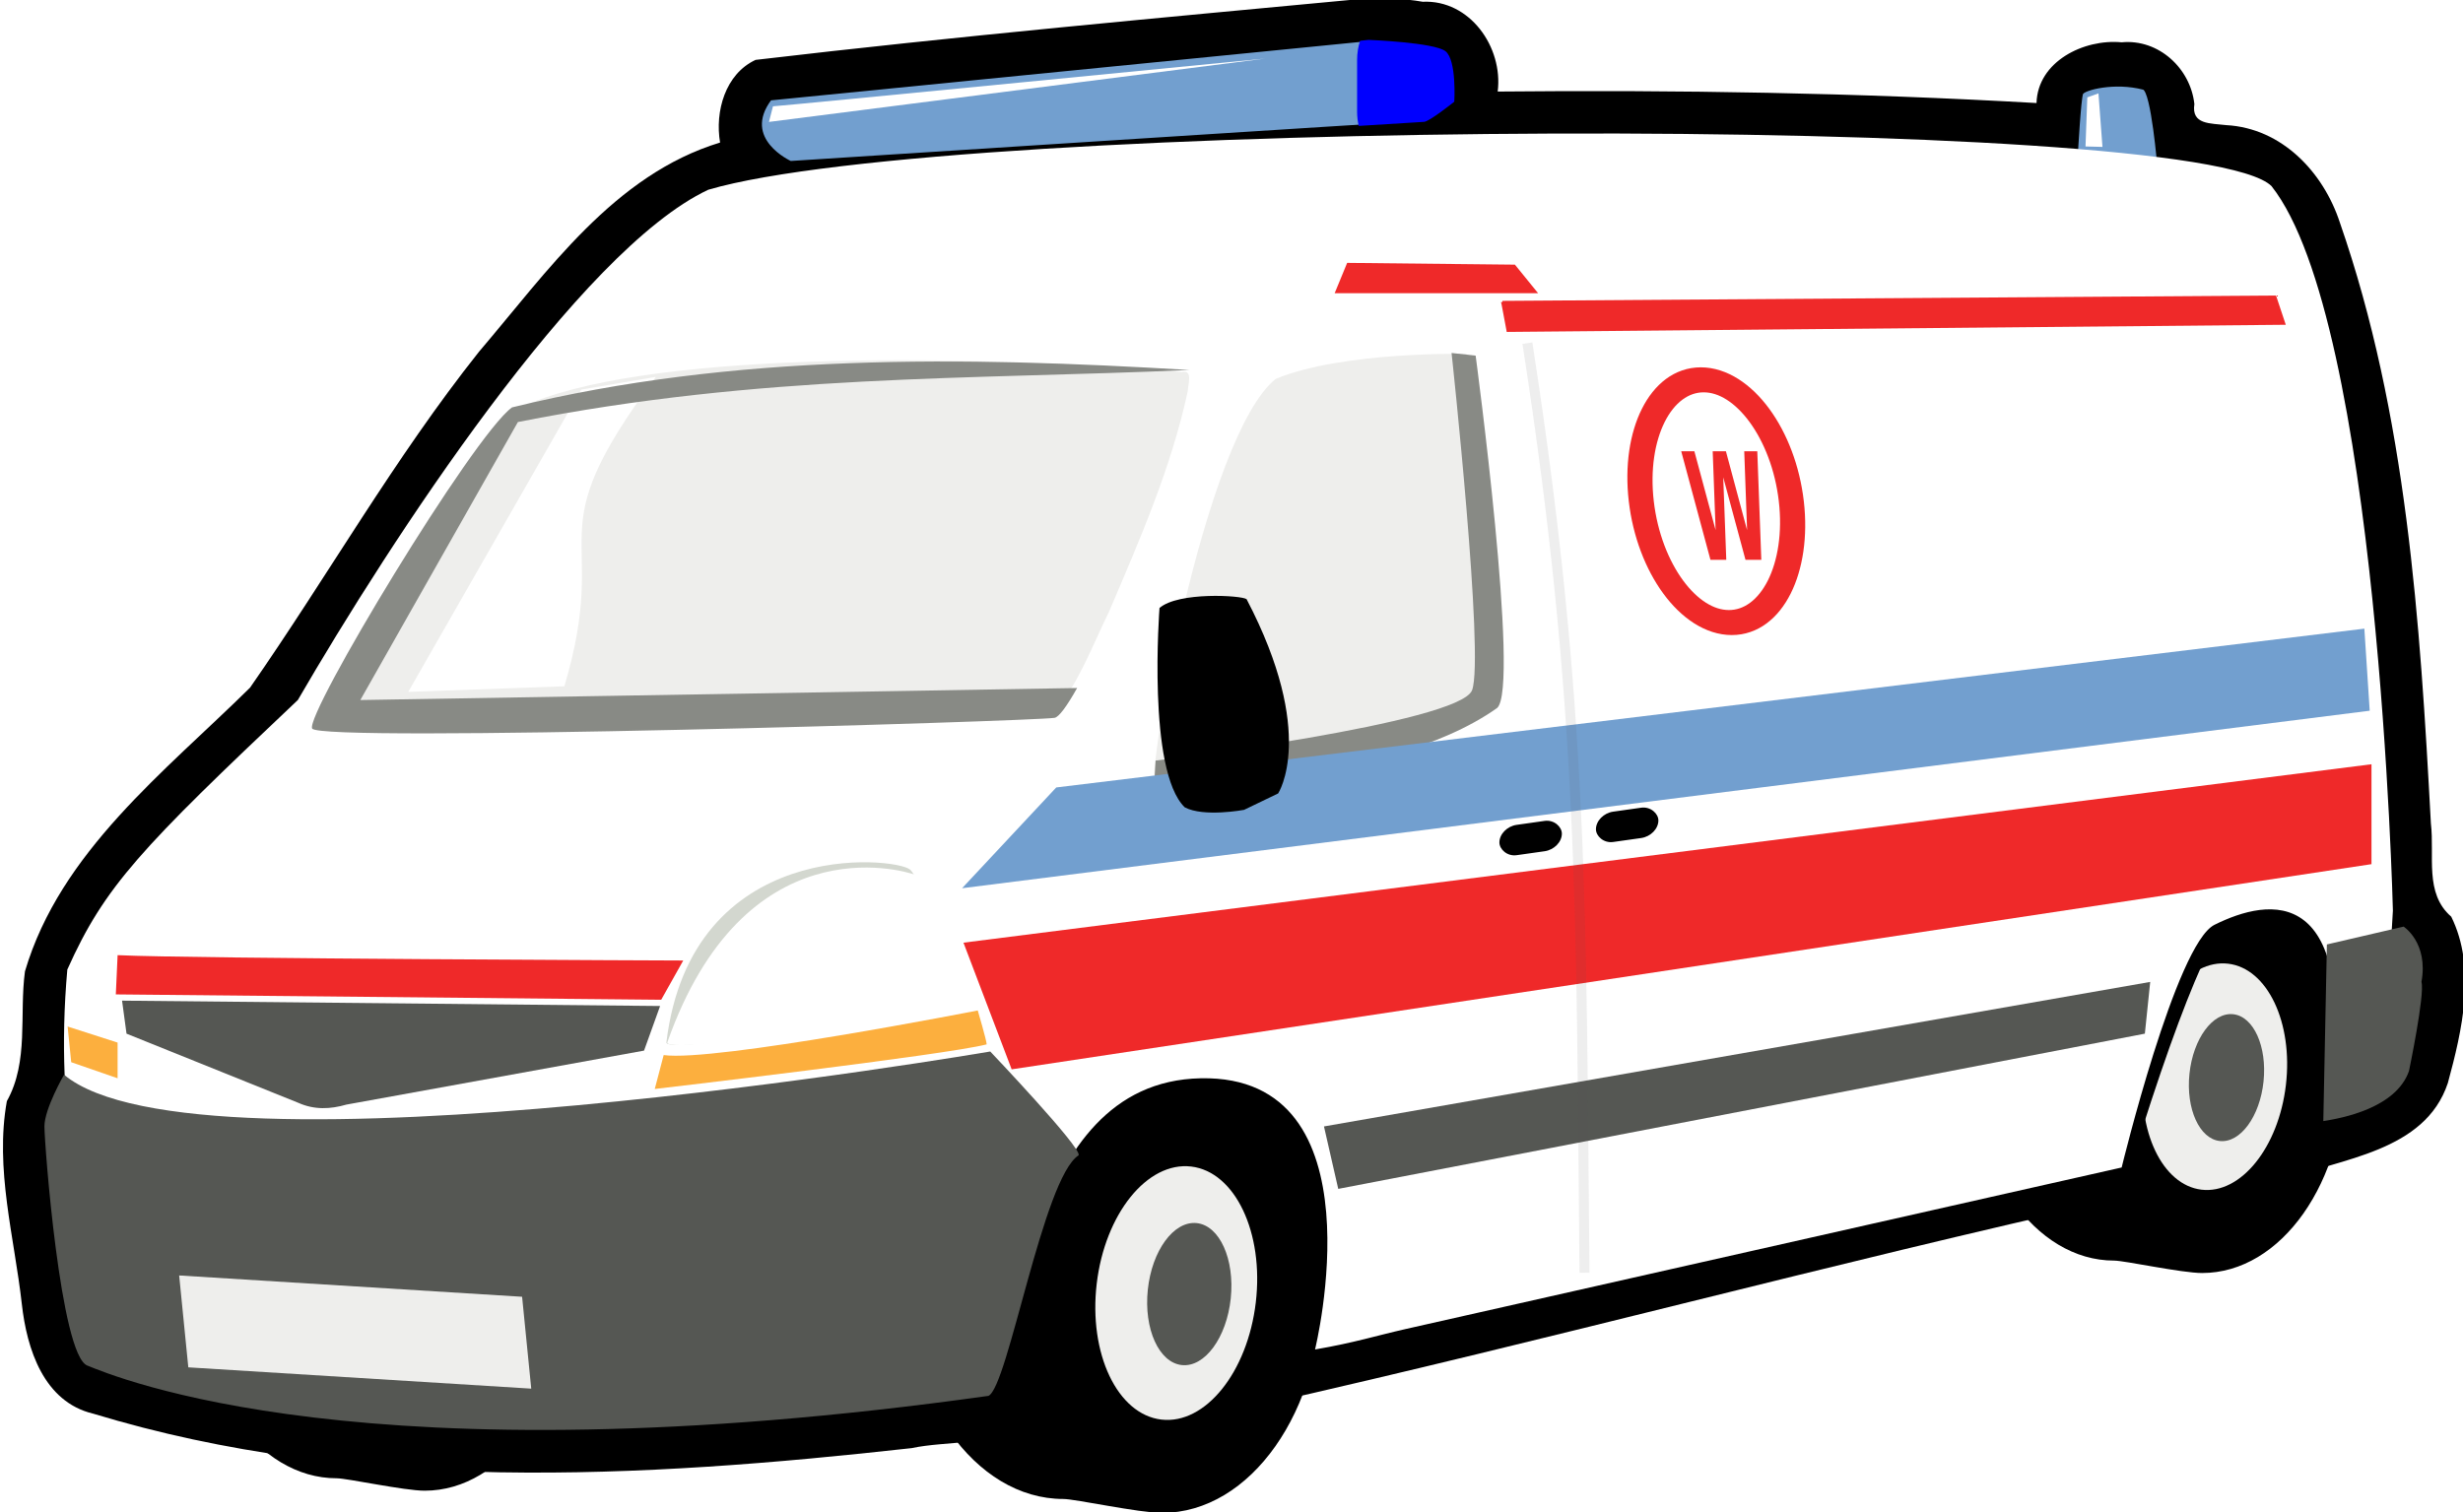 <?xml version="1.0" encoding="UTF-8" standalone="no"?>
<!-- Created with Inkscape (http://www.inkscape.org/) -->

<svg
   xmlns:dc="http://purl.org/dc/elements/1.1/"
   xmlns:cc="http://creativecommons.org/ns#"
   xmlns:rdf="http://www.w3.org/1999/02/22-rdf-syntax-ns#"
   xmlns:svg="http://www.w3.org/2000/svg"
   xmlns="http://www.w3.org/2000/svg"
   xmlns:xlink="http://www.w3.org/1999/xlink"
   xmlns:sodipodi="http://sodipodi.sourceforge.net/DTD/sodipodi-0.dtd"
   xmlns:inkscape="http://www.inkscape.org/namespaces/inkscape"
   width="597.919"
   height="367.232"
   id="svg5906"
   version="1.1"
   inkscape:version="0.48.4 r9939"
   sodipodi:docname="ambulans.svg"
   inkscape:export-filename="/home/mimooh/2011/strazak_woz.png"
   inkscape:export-xdpi="49.033897"
   inkscape:export-ydpi="49.033897">
  <defs
     id="defs5908">
    <radialGradient
       inkscape:collect="always"
       xlink:href="#linearGradient9626-3"
       id="radialGradient5507"
       gradientUnits="userSpaceOnUse"
       gradientTransform="matrix(1,0,0,0.867,0,40.67)"
       cx="464.714"
       cy="305.022"
       fx="464.714"
       fy="305.022"
       r="16.757" />
    <linearGradient
       id="linearGradient9626-3">
      <stop
         id="stop9628-9"
         offset="0"
         style="stop-color:#ff2d2d;stop-opacity:0.109;" />
      <stop
         id="stop9630-1"
         offset="1"
         style="stop-color:#ffd680;stop-opacity:0;" />
    </linearGradient>
    <linearGradient
       inkscape:collect="always"
       xlink:href="#linearGradient3498-2"
       id="linearGradient5505"
       gradientUnits="userSpaceOnUse"
       gradientTransform="matrix(8.545,0,0,8.545,-25074.688,-4060.947)"
       x1="75.999"
       y1="576.999"
       x2="163.345"
       y2="525.999" />
    <linearGradient
       id="linearGradient3498-2">
      <stop
         style="stop-color:blue;stop-opacity:0.492;"
         offset="0"
         id="stop3500-7" />
      <stop
         style="stop-color:blue;stop-opacity:0;"
         offset="1"
         id="stop3502-7" />
    </linearGradient>
    <filter
       color-interpolation-filters="sRGB"
       inkscape:collect="always"
       id="filter4223"
       x="-0.935"
       width="2.87"
       y="-0.296"
       height="1.592">
      <feGaussianBlur
         inkscape:collect="always"
         stdDeviation="1.186"
         id="feGaussianBlur4225" />
    </filter>
    <filter
       color-interpolation-filters="sRGB"
       inkscape:collect="always"
       id="filter4227"
       x="-0.032"
       width="1.064"
       y="-0.25"
       height="1.5">
      <feGaussianBlur
         inkscape:collect="always"
         stdDeviation="1.186"
         id="feGaussianBlur4229" />
    </filter>
  </defs>
  <sodipodi:namedview
     id="base"
     pagecolor="#ffffff"
     bordercolor="#666666"
     borderopacity="1.0"
     inkscape:pageopacity="0.0"
     inkscape:pageshadow="2"
     inkscape:zoom="0.35"
     inkscape:cx="317.82564"
     inkscape:cy="-127.71143"
     inkscape:document-units="px"
     inkscape:current-layer="layer1"
     showgrid="false"
     inkscape:window-width="1680"
     inkscape:window-height="1007"
     inkscape:window-x="0"
     inkscape:window-y="0"
     inkscape:window-maximized="1"
     fit-margin-top="0"
     fit-margin-left="0"
     fit-margin-right="0"
     fit-margin-bottom="0" />
  <g
     inkscape:label="Layer 1"
     inkscape:groupmode="layer"
     id="layer1"
     transform="translate(-57.174,-37.419)">
    <g
       id="g8841"
       transform="matrix(1.352,0,0,1.352,2168.333,-1054.858)">
      <g
         transform="matrix(0.449,0,0,0.449,-978.236,579.82)"
         id="g3311">
        <path
           inkscape:connector-curvature="0"
           style="color:#000000;fill:#000000;fill-opacity:1;fill-rule:evenodd;stroke:none;stroke-width:1px;marker:none;visibility:visible;display:inline;overflow:visible;enable-background:accumulate"
           d="m -873.781,925.679 c -35.426,0 -64.156,40.727 -64.156,90.938 0,50.21 28.73,90.906 64.156,90.906 4.682,0 30.25,5.562 39.406,5.562 35.426,0 64.125,-40.727 64.125,-90.938 0,-50.21 -28.699,-90.906 -64.125,-90.906 -4.682,0 -30.25,-5.562 -39.406,-5.562 z"
           id="path3096"
           sodipodi:nodetypes="csssssc" />
        <path
           sodipodi:type="arc"
           style="color:#000000;fill:#eeeeec;fill-opacity:1;fill-rule:evenodd;stroke:none;stroke-width:1px;marker:none;visibility:visible;display:inline;overflow:visible;enable-background:accumulate"
           id="path3092"
           sodipodi:cx="-813.67786"
           sodipodi:cy="801.33929"
           sodipodi:rx="27.779196"
           sodipodi:ry="51.012703"
           d="m -785.899,801.339 c 0,28.174 -12.437,51.013 -27.779,51.013 -15.342,0 -27.779,-22.839 -27.779,-51.013 0,-28.174 12.437,-51.013 27.779,-51.013 15.342,0 27.779,22.839 27.779,51.013 z"
           transform="matrix(1.145,0.135,-0.117,0.992,196.757,340.079)" />
        <path
           sodipodi:type="arc"
           style="color:#000000;fill:#555753;fill-opacity:1;fill-rule:evenodd;stroke:none;stroke-width:1px;marker:none;visibility:visible;display:inline;overflow:visible;enable-background:accumulate"
           id="path3090"
           sodipodi:cx="-816.20325"
           sodipodi:cy="801.5918"
           sodipodi:rx="16.667517"
           sodipodi:ry="28.53681"
           d="m -799.536,801.592 c 0,15.76 -7.462,28.537 -16.668,28.537 -9.205,0 -16.668,-12.776 -16.668,-28.537 0,-15.76 7.462,-28.537 16.668,-28.537 9.205,0 16.668,12.776 16.668,28.537 z"
           transform="matrix(0.995,0.104,-0.104,0.995,72.04,312.873)" />
      </g>
      <g
         id="g3353"
         transform="matrix(0.401,0,0,0.401,-831.523,590.171)">
        <path
           inkscape:connector-curvature="0"
           sodipodi:nodetypes="csssssc"
           id="path3355"
           d="m -873.781,925.679 c -35.426,0 -64.156,40.727 -64.156,90.938 0,50.21 28.73,90.906 64.156,90.906 4.682,0 30.25,5.562 39.406,5.562 35.426,0 64.125,-40.727 64.125,-90.938 0,-50.21 -28.699,-90.906 -64.125,-90.906 -4.682,0 -30.25,-5.562 -39.406,-5.562 z"
           style="color:#000000;fill:#000000;fill-opacity:1;fill-rule:evenodd;stroke:none;stroke-width:1px;marker:none;visibility:visible;display:inline;overflow:visible;enable-background:accumulate" />
        <path
           transform="matrix(1.145,0.135,-0.117,0.992,196.757,340.079)"
           d="m -785.899,801.339 c 0,28.174 -12.437,51.013 -27.779,51.013 -15.342,0 -27.779,-22.839 -27.779,-51.013 0,-28.174 12.437,-51.013 27.779,-51.013 15.342,0 27.779,22.839 27.779,51.013 z"
           sodipodi:ry="51.012703"
           sodipodi:rx="27.779196"
           sodipodi:cy="801.33929"
           sodipodi:cx="-813.67786"
           id="path3357"
           style="color:#000000;fill:#eeeeec;fill-opacity:1;fill-rule:evenodd;stroke:none;stroke-width:1px;marker:none;visibility:visible;display:inline;overflow:visible;enable-background:accumulate"
           sodipodi:type="arc" />
        <path
           transform="matrix(0.995,0.104,-0.104,0.995,72.04,312.873)"
           d="m -799.536,801.592 c 0,15.76 -7.462,28.537 -16.668,28.537 -9.205,0 -16.668,-12.776 -16.668,-28.537 0,-15.76 7.462,-28.537 16.668,-28.537 9.205,0 16.668,12.776 16.668,28.537 z"
           sodipodi:ry="28.53681"
           sodipodi:rx="16.667517"
           sodipodi:cy="801.5918"
           sodipodi:cx="-816.20325"
           id="path3359"
           style="color:#000000;fill:#555753;fill-opacity:1;fill-rule:evenodd;stroke:none;stroke-width:1px;marker:none;visibility:visible;display:inline;overflow:visible;enable-background:accumulate"
           sodipodi:type="arc" />
      </g>
      <g
         transform="matrix(0.401,0,0,0.401,-1150.671,629.264)"
         id="g3361">
        <path
           inkscape:connector-curvature="0"
           style="color:#000000;fill:#000000;fill-opacity:1;fill-rule:evenodd;stroke:none;stroke-width:1px;marker:none;visibility:visible;display:inline;overflow:visible;enable-background:accumulate"
           d="m -873.781,925.679 c -35.426,0 -64.156,40.727 -64.156,90.938 0,50.21 28.73,90.906 64.156,90.906 4.682,0 30.25,5.562 39.406,5.562 35.426,0 64.125,-40.727 64.125,-90.938 0,-50.21 -28.699,-90.906 -64.125,-90.906 -4.682,0 -30.25,-5.562 -39.406,-5.562 z"
           id="path3363"
           sodipodi:nodetypes="csssssc" />
        <path
           sodipodi:type="arc"
           style="color:#000000;fill:#eeeeec;fill-opacity:1;fill-rule:evenodd;stroke:none;stroke-width:1px;marker:none;visibility:visible;display:inline;overflow:visible;enable-background:accumulate"
           id="path3365"
           sodipodi:cx="-813.67786"
           sodipodi:cy="801.33929"
           sodipodi:rx="27.779196"
           sodipodi:ry="51.012703"
           d="m -785.899,801.339 c 0,28.174 -12.437,51.013 -27.779,51.013 -15.342,0 -27.779,-22.839 -27.779,-51.013 0,-28.174 12.437,-51.013 27.779,-51.013 15.342,0 27.779,22.839 27.779,51.013 z"
           transform="matrix(1.145,0.135,-0.117,0.992,196.757,340.079)" />
        <path
           sodipodi:type="arc"
           style="color:#000000;fill:#555753;fill-opacity:1;fill-rule:evenodd;stroke:none;stroke-width:1px;marker:none;visibility:visible;display:inline;overflow:visible;enable-background:accumulate"
           id="path3367"
           sodipodi:cx="-816.20325"
           sodipodi:cy="801.5918"
           sodipodi:rx="16.667517"
           sodipodi:ry="28.53681"
           d="m -799.536,801.592 c 0,15.76 -7.462,28.537 -16.668,28.537 -9.205,0 -16.668,-12.776 -16.668,-28.537 0,-15.76 7.462,-28.537 16.668,-28.537 9.205,0 16.668,12.776 16.668,28.537 z"
           transform="matrix(0.995,0.104,-0.104,0.995,72.04,312.873)" />
      </g>
      <path
         inkscape:connector-curvature="0"
         style="fill:#000000;fill-opacity:1;stroke:none"
         d="m -1316.526,807.651 c -36.447,3.433 -72.981,6.721 -109.312,11 -5.456,2.537 -7.326,9.288 -6.375,14.844 -19.055,5.796 -30.977,23.147 -43.281,37.562 -15.169,19.062 -27.241,40.42 -41.125,60.344 -15.307,15.104 -34.06,29.469 -40.406,50.938 -1.052,7.791 0.739,16.165 -3.25,23.312 -2.188,12.157 1.337,24.374 2.687,36.444 0.897,8.062 3.921,17.565 12.813,19.681 47.357,14.405 98.303,11.617 146.969,6.188 6.329,-1.355 14.288,-0.303 19.406,-4.438 8.242,-11.403 8.074,-26.395 14.594,-38.688 3.396,-8.953 12.305,-18.109 22.688,-14.719 8.038,1.57 10.061,10.398 10.219,17.344 0.799,11.197 -1.995,22.118 -4.719,32.875 53.721,-12.163 101.124,-25.101 154.874,-37.133 20.884,-69.627 27.991,-63.904 34.899,-38.804 -0.849,11.853 -4.971,23.613 -5.836,35.468 10.517,-3.955 25.586,-5.088 29.703,-17.476 2.575,-9.459 5.157,-20.639 0.61,-29.868 -4.862,-4.216 -2.962,-10.865 -3.656,-16.75 -1.944,-36.33 -4.346,-73.379 -16.344,-107.906 -2.97,-9.067 -10.42,-16.949 -20.375,-17.5 -2.891,-0.349 -6.316,-0.064 -5.75,-3.781 -0.689,-6.401 -6.405,-11.729 -13.062,-11.094 -6.772,-0.647 -15.073,3.438 -15.281,10.906 -32.154,-1.836 -64.499,-2.379 -96.75,-2.062 1.004,-7.991 -5.011,-16.522 -13.469,-16.125 -3.43,-0.615 -6.981,-0.634 -10.469,-0.562 z"
         id="path3285"
         sodipodi:nodetypes="ccccccccccccccccccccccccccccc" />
      <path
         inkscape:connector-curvature="0"
         id="path3411"
         d="m -1188.641,835.72 c 0,0 0.561,-10.254 0.961,-11.055 0.401,-0.801 5.848,-2.243 11.055,-0.881 1.602,0.481 2.724,14.259 2.724,14.259 l -14.74,-2.323 z"
         style="fill:#729fcf;stroke:#000000;stroke-width:0.449px;stroke-linecap:butt;stroke-linejoin:miter;stroke-opacity:1" />
      <path
         inkscape:connector-curvature="0"
         sodipodi:nodetypes="cccccscccsccccc"
         id="path3151"
         d="m -1434.33,841.969 c -23.169,10.887 -57.139,63.115 -73.699,91.643 -28.209,26.669 -34.674,33.405 -41.39,48.408 -2.429,27.288 3.241,43.777 4.861,65.665 0,0 7.05,24.673 157.651,8.652 9.613,-3.845 8.331,-54.152 41.015,-54.793 32.684,-0.641 20.508,48.705 20.508,48.705 7.15,-1.23 10.9,-2.46 16.351,-3.69 l 128.483,-28.994 c 0,0 9.755,-40.137 16.662,-43.578 9.815,-4.891 26.008,-7.797 20.828,31.402 4.486,1.282 9.613,-6.729 9.613,-6.729 0,0 1.602,-27.236 1.602,-27.236 0,0 -2.563,-105.742 -21.789,-130.094 -13.125,-13.301 -237.393,-12.102 -280.696,0.641 z"
         style="fill:#ffffff;fill-opacity:1;stroke:none" />
      <path
         inkscape:connector-curvature="0"
         sodipodi:nodetypes="cccccccccc"
         id="path3153"
         d="m -1468.072,881.104 c -3.407,-0.396 -3.838,4.187 -5.848,6.202 -10.859,15.002 -20.562,30.792 -29.097,47.191 -0.405,1.131 -1.533,2.705 -1.334,3.675 16.394,1.091 32.929,0.317 49.374,0.207 27.571,-0.621 55.217,-1.063 82.725,-2.492 4.442,-5.263 6.852,-11.98 9.886,-18.156 5.493,-12.865 11.193,-25.907 14.133,-39.609 0.011,-1.123 1.018,-3.879 -1.085,-3.413 -41.561,-3.45 -97.907,-3.587 -118.754,6.394 z"
         style="color:#000000;fill:#eeeeec;fill-opacity:1;fill-rule:nonzero;stroke:none;stroke-width:3.75;marker:none;visibility:visible;display:inline;overflow:visible;enable-background:accumulate" />
      <path
         inkscape:connector-curvature="0"
         sodipodi:nodetypes="cscsc"
         id="path3155"
         d="m -1332.434,875.934 c 12.008,-4.971 34.286,-4.486 34.286,-4.486 0,0 4.967,61.683 4.967,61.683 0,0 -59.119,21.629 -61.042,18.425 -1.923,-3.204 8.972,-65.367 21.789,-75.621 z"
         style="color:#000000;fill:#eeeeec;fill-opacity:1;fill-rule:nonzero;stroke:none;stroke-width:3.75;marker:none;visibility:visible;display:inline;overflow:visible;enable-background:accumulate" />
      <path
         inkscape:connector-curvature="0"
         id="path3413"
         d="m -1423.186,825.704 107.398,-10.649 c 0,0 11.782,0.453 13.821,2.039 2.039,1.586 1.586,9.063 1.586,9.063 0,0 -4.532,3.625 -5.438,3.625 -0.906,0 -113.742,7.25 -113.742,7.25 0,0 -9.063,-4.078 -3.625,-11.329 z"
         style="fill:#729fcf;stroke:#000000;stroke-width:0.449px;stroke-linecap:butt;stroke-linejoin:miter;stroke-opacity:1" />
      <path
         inkscape:connector-curvature="0"
         id="rect3415"
         d="m -1315.785,815.061 -1.5,0.154 c -0.342,0.987 -0.547,2.184 -0.547,3.477 l 0,9.266 c 0,0.915 0.115,1.773 0.294,2.551 5.032,-0.317 11.573,-0.729 11.72,-0.729 0.906,0 5.439,-3.617 5.439,-3.617 0,0 0.455,-7.484 -1.584,-9.07 -2.039,-1.586 -13.822,-2.033 -13.822,-2.033 z"
         style="fill:#0000ff;fill-rule:evenodd;stroke:none" />
      <path
         inkscape:connector-curvature="0"
         id="path3420"
         d="m -1291.739,862.156 138.746,-0.961 1.602,4.806 -139.387,1.282 -0.961,-5.127 z"
         style="fill:#ef2929;stroke:#ef2929;stroke-width:0.449px;stroke-linecap:butt;stroke-linejoin:miter;stroke-opacity:1" />
      <path
         inkscape:connector-curvature="0"
         id="path3422"
         d="m -1319.617,855.106 -2.243,5.447 36.529,0 -4.166,-5.127 -30.12,-0.32 z"
         style="fill:#ef2929;stroke:none" />
      <path
         inkscape:connector-curvature="0"
         sodipodi:nodetypes="csccccc"
         id="path3316"
         d="m -1300.871,871.288 c 0,0 5.928,54.633 3.685,60.561 -2.243,5.928 -56.826,12.637 -56.826,12.637 l -0.254,4.314 c 0,0 41.219,0.672 61.566,-13.748 4.166,-3.525 -3.845,-63.285 -3.845,-63.285 0,0 -4.326,-0.481 -4.326,-0.481 z"
         style="color:#000000;fill:#888a85;fill-opacity:1;fill-rule:nonzero;stroke:none;stroke-width:1px;marker:none;visibility:visible;display:inline;overflow:visible;enable-background:accumulate" />
      <path
         inkscape:connector-curvature="0"
         sodipodi:nodetypes="ccccc"
         id="path3424"
         d="m -1388.761,967.412 16.914,-18.1 234.874,-28.518 0.961,14.74 -252.75,31.878 z"
         style="fill:#729fcf;stroke:none" />
      <path
         inkscape:connector-curvature="0"
         id="path3426"
         d="m -1388.509,977.19 252.818,-32.043 0,17.944 -244.167,36.849 -8.652,-22.75 z"
         style="fill:#ef2929;stroke:none" />
      <path
         inkscape:connector-curvature="0"
         id="path3428"
         d="m -1323.782,1010.194 148.359,-25.955 -0.961,9.292 -144.834,27.877 -2.563,-11.215 z"
         style="color:#000000;fill:#555753;fill-opacity:1;fill-rule:nonzero;stroke:none;stroke-width:1px;marker:none;visibility:visible;display:inline;overflow:visible;enable-background:accumulate" />
      <path
         inkscape:connector-curvature="0"
         sodipodi:nodetypes="cccccc"
         id="path3430"
         d="m -1143.701,977.51 13.778,-3.204 c 0,0 4.486,2.884 3.204,9.933 0.641,2.243 -2.243,16.021 -2.243,16.021 -2.363,6.676 -12.096,8.465 -15.38,8.972 l 0.641,-31.722 z"
         style="color:#000000;fill:#555753;fill-opacity:1;fill-rule:nonzero;stroke:none;stroke-width:1px;marker:none;visibility:visible;display:inline;overflow:visible;enable-background:accumulate" />
      <path
         inkscape:connector-curvature="0"
         sodipodi:nodetypes="csscccc"
         id="path3432"
         d="m -1550.005,1000.902 c 0,0 -3.525,6.088 -3.525,9.293 0,3.204 2.884,41.015 7.69,42.938 4.806,1.923 49.666,21.148 161.817,5.447 3.525,-1.602 9.818,-39.167 16.19,-43.203 0.641,-1.282 -15.869,-18.64 -15.869,-18.64 0,0 -142.27,24.353 -166.303,4.166 z"
         style="color:#000000;fill:#555753;fill-opacity:1;fill-rule:nonzero;stroke:none;stroke-width:1px;marker:none;visibility:visible;display:inline;overflow:visible;enable-background:accumulate" />
      <path
         inkscape:connector-curvature="0"
         sodipodi:nodetypes="ccccc"
         id="path3103"
         d="m -1540.392,979.433 c 13.138,0.641 101.565,0.961 101.565,0.961 l -3.958,7.049 -97.927,-0.961 0.321,-7.049 z"
         style="color:#000000;fill:#ef2929;fill-opacity:1;fill-rule:nonzero;stroke:none;stroke-width:1px;marker:none;visibility:visible;display:inline;overflow:visible;enable-background:accumulate" />
      <path
         inkscape:connector-curvature="0"
         sodipodi:nodetypes="cscc"
         style="fill:#d3d7cf;fill-opacity:1;stroke:none"
         d="m -1387.547,987.443 c 0,0 -8.461,-21.651 -10.574,-23.391 -2.724,-2.243 -39.252,-5.928 -43.739,31.082 0.32,2.563 54.633,-7.37 54.313,-7.69 z"
         id="path3369" />
      <path
         inkscape:connector-curvature="0"
         id="path3105"
         d="m -1386.586,988.405 c 0,0 -8.011,-22.43 -10.574,-23.391 -2.563,-0.961 -30.761,-8.972 -44.54,30.12 0.32,2.563 55.434,-6.409 55.114,-6.729 z"
         style="fill:#ffffff;fill-opacity:1;stroke:none" />
      <path
         inkscape:connector-curvature="0"
         id="path3107"
         d="m -1442.341,997.377 -1.602,6.088 c 0,0 52.23,-6.088 59.6,-8.011 0,-0.641 -1.602,-6.088 -1.602,-6.088 0,0 -47.423,9.292 -56.395,8.011 z"
         style="fill:#fcaf3e;stroke:none" />
      <path
         inkscape:connector-curvature="0"
         id="path3109"
         d="m -1549.364,992.25 8.972,2.884 0,6.409 -8.331,-2.884 -0.641,-6.409 z"
         style="fill:#fcaf3e;stroke:none" />
      <path
         inkscape:connector-curvature="0"
         sodipodi:nodetypes="cscccc"
         id="path3111"
         d="m -1537.829,965.013 c 0,0 3.845,-1.602 3.525,0 -0.32,1.602 -7.69,15.381 -7.69,15.381 l 1.282,12.817 -8.331,-3.525 c -1.139,1.242 0.071,-14.38 11.215,-24.673 z"
         style="fill:#ffffff;fill-opacity:1;stroke:none" />
      <path
         inkscape:connector-curvature="0"
         id="path3113"
         d="m -1353.309,917.085 c 0,0 -2.266,29.228 4.532,35.799 3.399,1.813 10.649,0.453 10.649,0.453 l 6.118,-2.946 c 0,0 7.024,-10.649 -5.665,-34.893 -0.906,-0.68 -12.235,-1.359 -15.634,1.586 z"
         style="color:#000000;fill:#000000;fill-opacity:1;fill-rule:nonzero;stroke:none;stroke-width:1px;marker:none;visibility:visible;display:inline;overflow:visible;enable-background:accumulate" />
      <path
         transform="matrix(0.449,0,0.052,0.449,-1003.34,691.589)"
         d="m -580,459.505 c 0,26.808 -13.431,48.541 -30,48.541 -16.569,0 -30,-21.733 -30,-48.541 0,-26.808 13.431,-48.541 30,-48.541 16.569,0 30,21.733 30,48.541 z"
         sodipodi:ry="48.541019"
         sodipodi:rx="30"
         sodipodi:cy="459.50504"
         sodipodi:cx="-610"
         id="path3119"
         style="color:#000000;fill:none;stroke:#ef2929;stroke-width:10;stroke-linecap:butt;stroke-linejoin:miter;stroke-miterlimit:4;stroke-opacity:1;stroke-dasharray:none;stroke-dashoffset:0;marker:none;visibility:visible;display:inline;overflow:visible;enable-background:accumulate"
         sodipodi:type="arc" />
      <g
         id="text3115"
         style="font-size:18.725px;font-style:normal;font-weight:normal;fill:#ef2929;fill-opacity:1;stroke:none;font-family:Bitstream Vera Sans"
         transform="matrix(0.7,0,0.218,1.428,0,0)">
        <path
           inkscape:connector-curvature="0"
           id="path7928"
           style="font-weight:bold;fill:#ef2929"
           d="m -1993.343,622.507 3.374,0 2.359,9.92 2.341,-9.92 3.392,0 2.341,9.92 2.359,-9.92 3.346,0 -3.218,13.65 -4.059,0 -2.478,-10.377 -2.45,10.377 -4.059,0 -3.246,-13.65" />
      </g>
      <path
         inkscape:connector-curvature="0"
         sodipodi:nodetypes="cc"
         id="path3121"
         d="m -1287.253,869.526 c 10.219,65.742 9.618,102.745 10.254,166.943"
         style="opacity:0.1;fill:none;stroke:#555753;stroke-width:1.794;stroke-linecap:butt;stroke-linejoin:miter;stroke-opacity:1" />
      <rect
         inkscape:transform-center-y="3.0501148"
         inkscape:transform-center-x="15.701033"
         style="color:#000000;fill:#000000;fill-opacity:1;fill-rule:nonzero;stroke:none;stroke-width:0.451px;marker:none;visibility:visible;display:inline;overflow:visible;enable-background:accumulate"
         id="rect3125"
         width="11.327"
         height="5.447"
         x="-1287.826"
         y="773.805"
         rx="3.125"
         ry="5.447"
         transform="matrix(0.99,-0.14,0,1,0,0)" />
      <rect
         transform="matrix(0.99,-0.14,0,1,0,0)"
         ry="5.447"
         rx="3.125"
         y="773.724"
         x="-1305.333"
         height="5.447"
         width="11.327"
         id="rect3127"
         style="color:#000000;fill:#000000;fill-opacity:1;fill-rule:nonzero;stroke:none;stroke-width:0.451px;marker:none;visibility:visible;display:inline;overflow:visible;enable-background:accumulate"
         inkscape:transform-center-x="15.701026"
         inkscape:transform-center-y="3.0500523" />
      <path
         inkscape:connector-curvature="0"
         sodipodi:nodetypes="ccccccc"
         id="path3150"
         d="m -1539.591,987.604 96.609,0.961 -2.884,8.011 -53.431,9.693 c -2.884,0.834 -5.768,0.976 -8.652,-0.32 l -30.841,-12.417 -0.801,-5.928 z"
         style="fill:#555753;stroke:none" />
      <path
         inkscape:connector-curvature="0"
         id="path3339"
         d="m -1186.719,825.387 -0.321,8.812 3.044,0.08 -0.721,-9.613 -2.003,0.721 z"
         style="fill:#ffffff;fill-opacity:1;stroke:none;filter:url(#filter4223)" />
      <path
         inkscape:connector-curvature="0"
         sodipodi:nodetypes="cccc"
         id="path3349"
         d="m -1422.715,826.989 c 0.961,0 88.358,-8.571 88.358,-8.571 l -89.079,11.375 0.721,-2.804 z"
         style="fill:#ffffff;fill-opacity:1;stroke:none;filter:url(#filter4227)" />
      <rect
         transform="matrix(0.998,0.062,0.099,0.995,0,0)"
         y="1144.731"
         x="-1645.959"
         height="16.583"
         width="61.7"
         id="rect3351"
         style="fill:#eeeeec;fill-opacity:1;fill-rule:evenodd;stroke:none" />
      <path
         inkscape:connector-curvature="0"
         sodipodi:nodetypes="ccccc"
         id="path8650"
         d="m -1457.145,877.858 -31.062,54.296 28.032,-1.01 c 8.619,-28.898 -5.769,-25.801 16.415,-55.558 l -13.384,2.273 z"
         style="fill:#ffffff;fill-opacity:1;stroke:none" />
      <path
         inkscape:connector-curvature="0"
         id="path3304"
         d="m -1347.917,874.346 c -40.605,-2.438 -81.887,-3.046 -121.655,6.715 -7.05,5.127 -37.17,55.11 -35.888,57.673 1.282,2.563 128.804,-1.28 133.29,-1.921 0.798,-0.114 2.255,-2.134 4.066,-5.355 l -128.706,2.159 28.295,-49.928 c 43.766,-8.655 81.147,-7.593 120.598,-9.344 z"
         style="fill:#888a85;stroke:none"
         sodipodi:nodetypes="ccsscccc" />
    </g>
  </g>
</svg>
